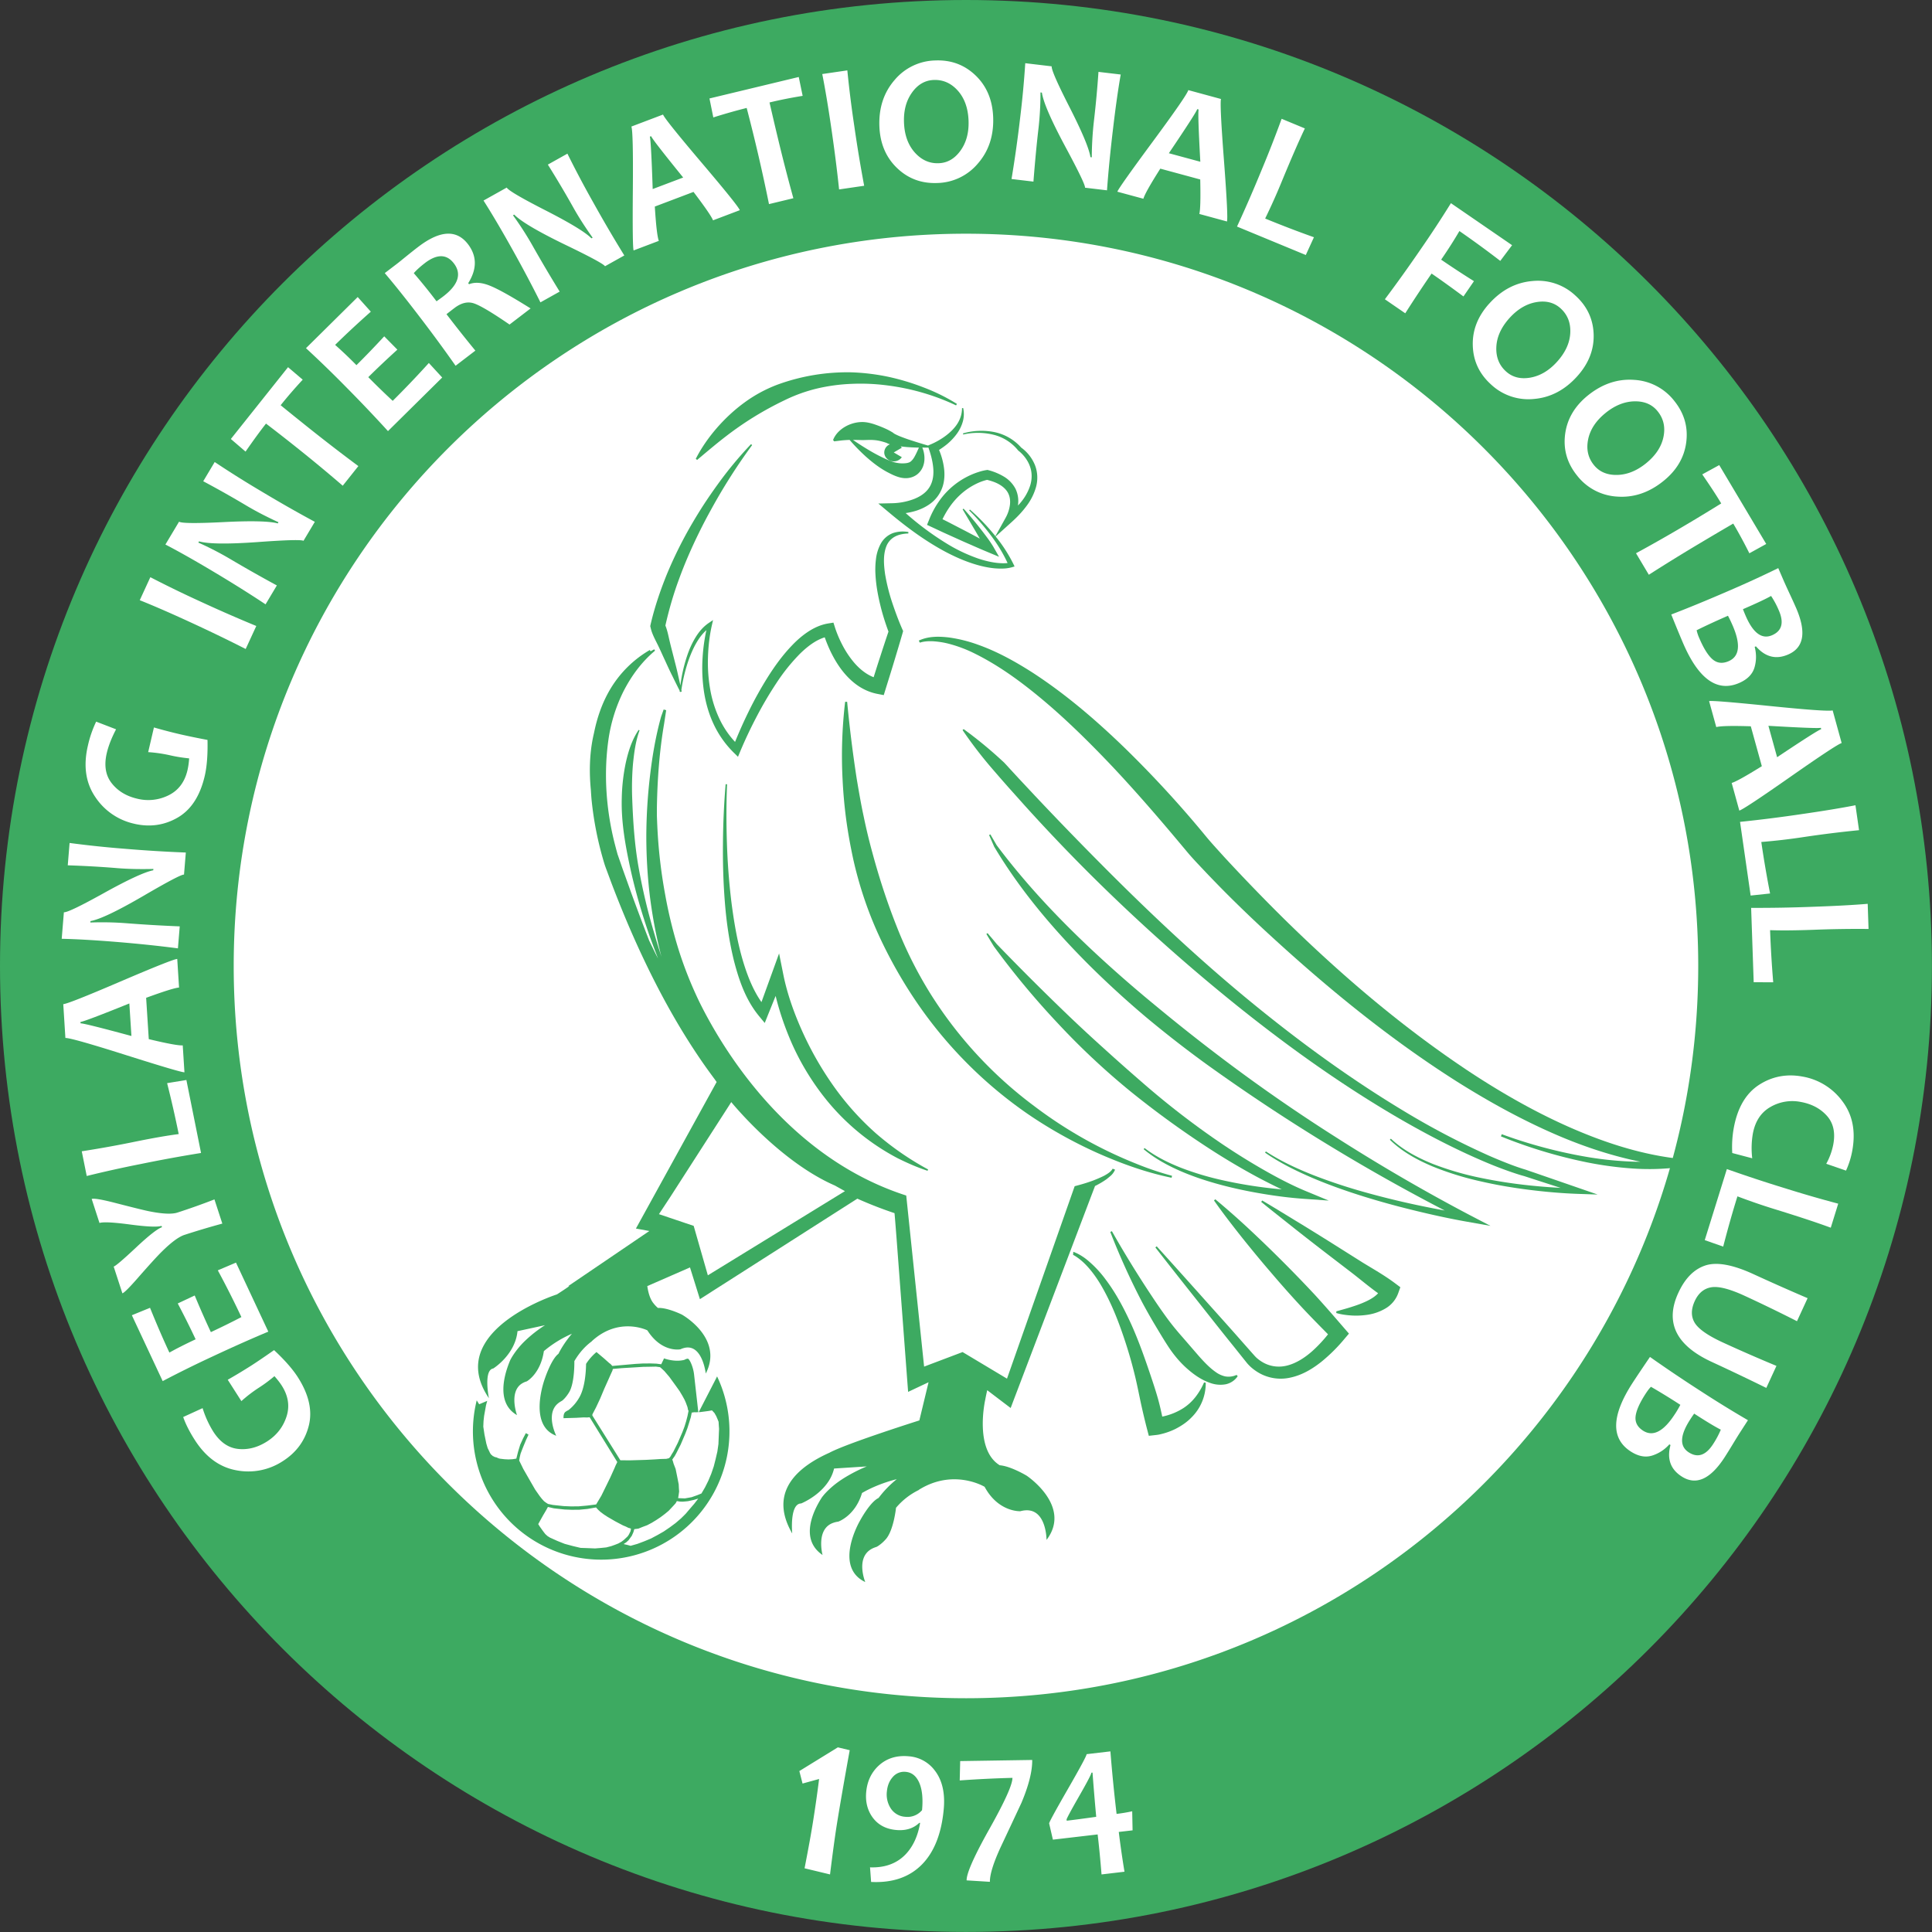 <svg xmlns="http://www.w3.org/2000/svg" xml:space="preserve" viewBox="0 0 90.67 90.67">
  <rect x="0" y="0" width="90.67" height="90.67" fill="#333333" stroke="none"/>
  <path fill="#3daa61" d="M45.333 0C20.296 0 0 20.296 0 45.333s20.296 45.334 45.333 45.334S90.667 70.37 90.667 45.333C90.667 20.296 70.37 0 45.333 0"/>
    <path fill="#fff" d="M79.699 45.333c0 18.98-15.386 34.366-34.366 34.366S10.968 64.313 10.968 45.333s15.386-34.365 34.365-34.365c18.98 0 34.366 15.386 34.366 34.365M37.514 83.117l.15.586.777-.214a60.991 60.991 0 0 1-.27 1.905c-.09.583-.229 1.343-.412 2.286l1.195.288c.121-.976.226-1.747.314-2.31.134-.838.336-2.012.61-3.52l-.557-.134-1.807 1.113m5.758 1.836a.897.897 0 0 1-.792.31.871.871 0 0 1-.69-.416 1.205 1.205 0 0 1-.168-.775c.026-.27.115-.492.269-.667a.697.697 0 0 1 .622-.25c.258.024.456.17.594.438.164.32.22.774.165 1.36m-.62-2.529c-.577-.054-1.051.097-1.43.452-.334.317-.524.725-.57 1.217-.043.45.051.84.28 1.172.255.365.628.571 1.12.617.451.042.815-.07 1.09-.335l.04.003c-.107.623-.336 1.116-.686 1.48-.414.428-.97.63-1.665.606l.051.685c.999.05 1.793-.222 2.382-.816.577-.586.919-1.448 1.025-2.586.072-.764-.068-1.374-.419-1.828a1.674 1.674 0 0 0-1.219-.667m2.389 1.133a54.91 54.91 0 0 1 2.474-.121c.005.307-.354 1.104-1.076 2.389-.722 1.285-1.08 2.093-1.074 2.422l1.092.068c-.004-.345.166-.893.513-1.643.323-.686.645-1.373.966-2.06.346-.82.514-1.493.507-2.016l-3.38.053-.022.908m5.022 1.89-.007-.054c-.003-.038.19-.4.582-1.085.393-.685.586-1.056.58-1.113l.056-.007c.046.62.102 1.313.173 2.076-.577.082-1.04.142-1.384.183m3.073-.442a7.933 7.933 0 0 1-.733.123 76.572 76.572 0 0 1-.29-2.935l-1.117.131c.002.069-.291.615-.881 1.64-.59 1.026-.882 1.563-.877 1.611l.176.761 2.1-.245c.067.56.127 1.186.183 1.877l1.077-.127a43.046 43.046 0 0 1-.268-1.867l.648-.075-.018-.894M12.862 63.362c-.44.308-.792.547-1.058.718-.37.235-.741.46-1.116.673l.64 1.002a6.6 6.6 0 0 1 .813-.624c.253-.162.5-.344.738-.547.142.159.256.306.342.44.31.484.384.971.224 1.46-.16.49-.465.88-.916 1.167-.441.281-.894.398-1.356.348-.463-.05-.854-.324-1.171-.824a4.694 4.694 0 0 1-.494-1.09l-.911.417c.117.334.298.691.54 1.07.518.811 1.17 1.287 1.955 1.43a2.95 2.95 0 0 0 2.18-.43c.636-.405 1.042-.96 1.22-1.664.177-.704.006-1.46-.513-2.273-.242-.378-.613-.803-1.117-1.273m-.27-.867-1.517-3.24-.853.363a44.01 44.01 0 0 1 1.107 2.193c-.44.23-.918.466-1.433.707a43.292 43.292 0 0 1-.758-1.72l-.796.374c.311.591.59 1.15.839 1.682-.48.225-.89.432-1.231.623-.29-.62-.593-1.32-.909-2.101l-.853.349 1.447 3.091a53.27 53.27 0 0 1 2.341-1.156c.962-.45 1.834-.838 2.616-1.165m-5.034-3.719c.46-.46.827-.733 1.099-.822a37.96 37.96 0 0 1 1.777-.53l-.37-1.135c-.57.221-1.149.428-1.735.617-.261.086-.711.065-1.35-.064-.213-.043-.76-.178-1.646-.407-.578-.146-.922-.203-1.03-.167l.366 1.127c.173-.056.654-.032 1.442.073.788.104 1.28.125 1.47.063l.022.063c-.208.068-.614.385-1.218.952-.604.566-.954.865-1.05.896l.409 1.255c.085-.028.317-.258.698-.692.53-.606.902-1.015 1.116-1.229m1.877-4.666-.688-3.425-.904.148a51.5 51.5 0 0 1 .544 2.39c-.494.063-1.154.176-1.98.343a51.941 51.941 0 0 1-2.57.465l.233 1.159a55.335 55.335 0 0 1 2.55-.565 66.62 66.62 0 0 1 2.815-.515m-5.659-6.15c.117-.008.881-.296 2.294-.867l.098 1.527c-1.484-.402-2.28-.6-2.388-.593zm4.88 2.363-.08-1.262c-.199.012-.73-.086-1.594-.294l-.124-1.939c.845-.309 1.36-.47 1.545-.482l-.085-1.342c-.152.01-1.041.364-2.669 1.061-1.628.698-2.521 1.052-2.68 1.061l.1 1.587c.17-.01 1.117.256 2.84.802 1.722.545 2.638.816 2.747.808m-.306-5.817.085-1.031a66.145 66.145 0 0 1-2.526-.149 14.894 14.894 0 0 0-1.668-.032l.005-.067c.434-.076 1.26-.47 2.48-1.18 1.159-.677 1.795-1.011 1.91-1.002l.085-1.035a63.238 63.238 0 0 1-2.858-.176 47.86 47.86 0 0 1-2.597-.273L3.18 40.61c.8.026 1.577.07 2.334.133.494.04 1.056.053 1.684.037l-.005.063c-.4.077-1.18.437-2.338 1.081-1.09.605-1.709.902-1.857.89l-.102 1.244c.719.016 1.587.067 2.607.15 1.036.086 1.985.186 2.848.299m-2.053-5.848c.734.17 1.416.073 2.043-.291.627-.365 1.05-1.017 1.268-1.956.101-.437.145-.999.129-1.687a34.62 34.62 0 0 1-1.252-.257 24.772 24.772 0 0 1-1.262-.328l-.27 1.158a6.71 6.71 0 0 1 1.015.146c.293.068.595.116.908.147a3.569 3.569 0 0 1-.077.55c-.13.56-.427.955-.888 1.182a2.136 2.136 0 0 1-1.474.16c-.51-.119-.91-.361-1.197-.728-.287-.365-.364-.836-.23-1.413.08-.34.225-.712.436-1.115l-.934-.36a5.242 5.242 0 0 0-.39 1.135c-.217.937-.102 1.735.345 2.396a2.948 2.948 0 0 0 1.83 1.26m5.232-8.2.498-1.08a68.226 68.226 0 0 1-2.624-1.148 52.726 52.726 0 0 1-2.348-1.142l-.497 1.08c.667.267 1.464.614 2.394 1.043.943.435 1.803.851 2.577 1.247m.933-2.096.53-.887a66.882 66.882 0 0 1-2.203-1.248 14.81 14.81 0 0 0-1.483-.763l.035-.058c.422.123 1.338.134 2.746.034 1.337-.098 2.057-.118 2.155-.059l.532-.891a62.716 62.716 0 0 1-2.488-1.418 48.278 48.278 0 0 1-2.211-1.389l-.538.902c.706.376 1.384.76 2.036 1.149.426.253.924.513 1.495.775l-.032.055c-.393-.108-1.251-.128-2.574-.06-1.245.062-1.932.056-2.06-.02l-.64 1.071c.638.332 1.396.76 2.274 1.285.893.533 1.7 1.04 2.426 1.522m.021-8.482c.43.328.896.69 1.396 1.089a72.25 72.25 0 0 1 2.205 1.826l.733-.921a85.282 85.282 0 0 1-2.269-1.746c-.508-.405-.968-.776-1.378-1.11.309-.388.654-.787 1.036-1.2l-.689-.586-2.684 3.37.69.592c.394-.567.714-1.004.96-1.314"/>
    <path fill="#fff" d="M16.234 18.157a67.67 67.67 0 0 1 1.974 2.075l2.545-2.515-.627-.682a44.862 44.862 0 0 1-1.696 1.777 35.524 35.524 0 0 1-1.146-1.112c.424-.42.88-.85 1.365-1.291l-.617-.625c-.453.49-.887.942-1.304 1.353a19.85 19.85 0 0 0-1-.951c.487-.48 1.045-1 1.675-1.559l-.616-.687-2.427 2.4a53.486 53.486 0 0 1 1.874 1.817m3.703-5.809c.57-.435 1.024-.431 1.363.012.377.492.21 1.009-.498 1.55-.084.064-.19.142-.316.23a25.64 25.64 0 0 0-1.067-1.321c.136-.154.31-.31.518-.47m1.444 4.816.928-.71a63.895 63.895 0 0 1-1.355-1.71c.117-.092.24-.188.369-.286.307-.235.6-.313.88-.233.279.079.85.414 1.71 1.005l.988-.756c-.874-.548-1.506-.903-1.896-1.061-.39-.16-.72-.184-.993-.075l-.038-.05c.417-.664.412-1.273-.01-1.828-.535-.698-1.313-.658-2.336.124-.18.137-.373.292-.582.46-.207.169-.344.28-.41.33l-.579.442c.467.55 1.01 1.23 1.629 2.041a68.15 68.15 0 0 1 1.695 2.307m3.982-2.975.903-.505a66.14 66.14 0 0 1-1.287-2.18 15.05 15.05 0 0 0-.904-1.401l.058-.033c.307.317 1.094.783 2.363 1.4 1.21.582 1.84.924 1.898 1.024l.905-.506a63.6 63.6 0 0 1-1.447-2.47 47.69 47.69 0 0 1-1.223-2.308l-.918.514c.424.677.822 1.348 1.193 2.01.241.433.544.906.909 1.42l-.056.03c-.287-.29-1.02-.734-2.202-1.336-1.11-.568-1.7-.916-1.774-1.046l-1.089.609c.386.606.83 1.356 1.329 2.248.508.908.954 1.751 1.342 2.53m5.195-7.799c.043.111.544.757 1.504 1.94l-1.431.541c-.051-1.536-.097-2.354-.135-2.457zM29.7 8.89c-.016 1.806-.003 2.76.036 2.863l1.183-.449c-.07-.185-.133-.722-.188-1.61l1.816-.688c.544.717.85 1.162.916 1.334l1.256-.476c-.052-.142-.653-.888-1.799-2.238-1.145-1.35-1.746-2.1-1.803-2.25l-1.486.563c.061.16.084 1.143.069 2.95m5.342-3.823a82.434 82.434 0 0 1 1.047 4.513l1.144-.276a84.614 84.614 0 0 1-.715-2.772c-.152-.632-.286-1.207-.404-1.722.481-.117 1-.22 1.555-.31l-.183-.886-4.19 1.008.18.89a27.05 27.05 0 0 1 1.566-.445M39.38 8.89l1.176-.172a65.468 65.468 0 0 1-.467-2.825 51.59 51.59 0 0 1-.323-2.59l-1.177.172c.14.704.283 1.562.43 2.574.15 1.03.27 1.976.36 2.841m3.424-4.55c.272-.377.613-.573 1.022-.587.44-.016.816.153 1.13.506.312.353.479.822.5 1.408.02.557-.106 1.025-.379 1.403-.273.379-.613.576-1.022.59-.437.017-.812-.154-1.127-.508-.313-.355-.481-.823-.502-1.406-.02-.56.106-1.028.378-1.405m1.171 4.248a2.564 2.564 0 0 0 1.923-.92c.507-.583.744-1.306.713-2.166-.03-.803-.302-1.456-.819-1.956-.518-.5-1.146-.737-1.885-.71a2.564 2.564 0 0 0-1.923.919c-.506.585-.743 1.307-.713 2.166.03.801.302 1.453.82 1.955.516.5 1.144.738 1.884.712m4.766-2.586a14.84 14.84 0 0 0 .09-1.665l.067.008c.061.435.424 1.276 1.09 2.52.636 1.181.948 1.83.934 1.943l1.031.123c.062-.854.154-1.804.279-2.85.122-1.038.244-1.9.365-2.585l-1.044-.124a47.874 47.874 0 0 1-.216 2.328 15.716 15.716 0 0 0-.098 1.682l-.063-.008c-.061-.403-.394-1.194-.996-2.374-.566-1.11-.84-1.74-.823-1.888l-1.24-.147a45.236 45.236 0 0 1-.244 2.6 59.079 59.079 0 0 1-.4 2.835l1.028.122c.078-.992.158-1.833.24-2.52m7.447-.881.066.017c-.032.114-.005.931.079 2.452l-1.477-.4c.86-1.274 1.304-1.964 1.332-2.07M53.66 9.328c.053-.192.317-.663.794-1.413l1.874.508c.02.9.005 1.44-.043 1.618l1.298.353c.04-.147-.008-1.103-.142-2.868-.135-1.766-.181-2.726-.139-2.88l-1.534-.417c-.044.165-.603.975-1.676 2.428-1.073 1.454-1.624 2.234-1.653 2.34l1.22.33m8.005 1.807a50.08 50.08 0 0 1-2.289-.878 29.62 29.62 0 0 0 .819-1.836c.422-1.02.77-1.818 1.044-2.393l-1.09-.452a55.664 55.664 0 0 1-.952 2.432 67.392 67.392 0 0 1-1.142 2.626l3.228 1.335.382-.834m5.521 1.704c.44.301.937.66 1.496 1.074l.493-.717a44.417 44.417 0 0 1-1.54-1.009c.33-.48.615-.928.857-1.343a46.3 46.3 0 0 1 1.918 1.401l.554-.737-2.87-1.972a51.99 51.99 0 0 1-1.433 2.182 67.483 67.483 0 0 1-1.667 2.328l.957.658a61.91 61.91 0 0 1 1.235-1.865m3.659 2.085c.377-.415.794-.663 1.252-.743.459-.08.84.017 1.143.291.326.296.478.68.455 1.15-.022.471-.23.925-.623 1.359-.374.413-.79.66-1.25.742-.46.08-.841-.016-1.144-.291-.324-.293-.475-.676-.453-1.15.023-.473.23-.926.62-1.358m-.95-.679c-.538.595-.797 1.251-.775 1.972.02.72.305 1.328.853 1.825a2.562 2.562 0 0 0 2.02.682c.769-.065 1.443-.417 2.02-1.055.54-.596.8-1.253.779-1.973-.022-.718-.307-1.326-.856-1.823a2.566 2.566 0 0 0-2.018-.683c-.771.066-1.445.417-2.022 1.055m5.467 5.126c.437-.35.89-.528 1.354-.535.466-.007.826.15 1.081.47.276.343.366.745.269 1.208-.097.461-.374.875-.831 1.242-.436.348-.886.526-1.353.534-.466.007-.827-.149-1.083-.469-.273-.34-.362-.743-.265-1.206.097-.465.374-.88.828-1.243m-1.909 1.001c-.093.715.09 1.36.554 1.938a2.562 2.562 0 0 0 1.884.995c.772.057 1.494-.184 2.164-.722.628-.502.988-1.111 1.081-1.825.093-.712-.092-1.357-.555-1.936a2.563 2.563 0 0 0-1.885-.994c-.771-.057-1.492.184-2.164.721-.625.502-.985 1.11-1.079 1.823m3.326 5.592.602 1.01a83.83 83.83 0 0 1 2.436-1.503 145.6 145.6 0 0 1 1.525-.899c.254.426.505.892.757 1.394l.791-.437-2.205-3.702-.797.436c.392.569.688 1.023.89 1.363-.459.286-.963.593-1.512.92-.873.52-1.703.993-2.487 1.418m4.533 3.386c.389.897.328 1.457-.184 1.679-.283.123-.53.098-.74-.073-.21-.172-.418-.496-.624-.972a1.975 1.975 0 0 1-.14-.406c.442-.22.933-.445 1.47-.68.068.124.14.274.218.453m1.806-1.383a4.1 4.1 0 0 1 .364.68c.25.576.144.964-.316 1.163-.475.206-.89-.097-1.241-.91a6.428 6.428 0 0 1-.127-.312c.633-.273 1.072-.48 1.32-.621m-4.685.87c.25.621.44 1.077.565 1.368.726 1.674 1.6 2.29 2.624 1.846.383-.166.621-.407.716-.723.093-.315.097-.639.01-.972l.059-.024c.438.503.942.631 1.513.383.74-.32.864-1.05.37-2.19a28.71 28.71 0 0 0-.295-.648 34.415 34.415 0 0 1-.27-.591l-.27-.625a51.88 51.88 0 0 1-2.374 1.088c-.974.422-1.856.785-2.648 1.089m7.02 5.317.018.065c-.114.031-.804.47-2.07 1.316l-.408-1.474c1.534.09 2.354.122 2.46.093m-5.244-1.253.337 1.22c.192-.053.733-.066 1.62-.038l.518 1.873c-.765.475-1.236.737-1.415.786l.358 1.297c.146-.04.945-.568 2.395-1.583 1.452-1.015 2.254-1.544 2.408-1.586l-.422-1.532c-.165.045-1.146-.024-2.943-.206-1.798-.183-2.75-.26-2.856-.23m1.452 5.667.498 3.458.912-.097a49.134 49.134 0 0 1-.412-2.417 28.464 28.464 0 0 0 1.997-.233 52.67 52.67 0 0 1 2.59-.321l-.168-1.17c-.674.132-1.534.273-2.576.423a66.409 66.409 0 0 1-2.84.357m5.989 3.846c-.684.058-1.554.104-2.607.14a67.21 67.21 0 0 1-2.862.05l.12 3.49.916.002a52.97 52.97 0 0 1-.147-2.446c.498.019 1.167.014 2.01-.016a52.286 52.286 0 0 1 2.611-.04l-.04-1.18m-3.061 8.107c-.746-.138-1.426-.007-2.04.39-.614.399-1.008 1.07-1.183 2.015-.07.38-.095.775-.073 1.183l.938.247a4.036 4.036 0 0 1 .028-1.149c.108-.585.382-1.003.822-1.256a2.04 2.04 0 0 1 1.438-.237c.506.093.912.309 1.216.648.304.338.404.787.3 1.346a3.1 3.1 0 0 1-.33.906l.928.32a3.88 3.88 0 0 0 .293-.933c.168-.915.015-1.688-.461-2.319a2.94 2.94 0 0 0-1.876-1.161m-3.548 4.342L80.005 58.2l.866.304c.215-.834.437-1.62.668-2.359a29.25 29.25 0 0 0 1.902.649c1.054.327 1.88.602 2.478.823l.35-1.128a56.179 56.179 0 0 1-2.508-.727 66.952 66.952 0 0 1-2.718-.897m-1.006 4.523c-.534.175-.959.604-1.273 1.289-.638 1.384-.11 2.466 1.58 3.243.854.394 1.704.8 2.55 1.216l.476-1.034a73.794 73.794 0 0 1-2.505-1.094c-.708-.325-1.151-.634-1.33-.926-.178-.292-.178-.633.001-1.023.171-.371.428-.586.769-.645.341-.06.863.073 1.563.395.8.369 1.621.766 2.466 1.196l.498-1.081c-.838-.358-1.684-.734-2.54-1.127-.97-.446-1.721-.583-2.255-.409m.359 8.387c-.341.528-.722.656-1.143.384-.437-.282-.414-.794.067-1.538.063-.1.127-.192.189-.279.58.376.996.626 1.25.753a4.226 4.226 0 0 1-.363.68m-1.79-1.414c-.53.822-1.03 1.081-1.498.78-.26-.168-.375-.386-.35-.657.027-.27.18-.623.461-1.059.104-.16.19-.273.262-.342.427.247.888.528 1.379.847a5.104 5.104 0 0 1-.253.431m-1.173-2.679c-.377.554-.652.964-.824 1.23-.99 1.533-1.015 2.602-.078 3.207.35.226.684.29.998.194a1.78 1.78 0 0 0 .814-.53l.054.034c-.175.643-.003 1.134.52 1.472.678.438 1.354.136 2.027-.908.092-.144.219-.346.376-.606.158-.26.272-.444.342-.552l.369-.572a53.248 53.248 0 0 1-2.223-1.37 67.612 67.612 0 0 1-2.375-1.599"/>
    <path fill="#3daa61" d="M34.03 20.507a15.276 15.276 0 0 1 2.783-1.72 7.373 7.373 0 0 1 1.534-.554 8.537 8.537 0 0 1 1.633-.219 9.563 9.563 0 0 1 1.662.074c1.106.139 2.205.453 3.227.937l.04-.07a8.937 8.937 0 0 0-1.541-.764 11.06 11.06 0 0 0-1.658-.503 10.044 10.044 0 0 0-1.733-.214 9.552 9.552 0 0 0-3.478.573 6.511 6.511 0 0 0-1.566.847c-.48.35-.912.757-1.297 1.198-.383.444-.72.924-.983 1.442l.063.05c.443-.37.873-.737 1.313-1.077"/>
    <path fill="#3daa61" d="M42.922 21.43c-.083.15-.182.247-.257.272a.63.63 0 0 1-.128.033 1.436 1.436 0 0 1-.682-.078 4.338 4.338 0 0 1-.509-.222 7.363 7.363 0 0 1-.503-.272c-.276-.16-.546-.335-.814-.518.129 0 .255.004.38.007.19.007.389-.017.596 0 .103.006.206.023.308.047.098.023.208.056.288.085l-.03-.018a.919.919 0 0 0 .195.086.417.417 0 0 0-.267.38c0 .232.2.42.446.42.16 0 .298-.08.378-.196l-.378-.223.378-.222c-.016-.023-.036-.042-.054-.062.114.015.228.027.341.035.173.012.345.02.516.022-.07.154-.134.301-.204.423m1.301-.866a3.45 3.45 0 0 1-.507.276l-.165.07a26.429 26.429 0 0 1-.872-.27 8.503 8.503 0 0 1-.44-.16 2.69 2.69 0 0 1-.2-.09.616.616 0 0 1-.141-.09v-.001l-.03-.017a2.926 2.926 0 0 0-.348-.18 5.164 5.164 0 0 0-.355-.143c-.241-.088-.502-.166-.774-.15-.269.014-.54.1-.771.243-.23.144-.425.345-.523.598l.05.064.361-.044c.112-.01.218-.018.319-.022h.047c.238.278.496.54.77.789.3.265.616.514.988.715.187.098.381.2.62.26.118.026.25.042.393.02.14-.02.291-.08.412-.178a.873.873 0 0 0 .256-.35c.049-.124.07-.246.072-.361a1.314 1.314 0 0 0-.1-.537c.096 0 .192.002.286 0l.036.104c.11.324.186.657.198.974.01.32-.06.617-.227.844-.164.23-.427.398-.724.507a3.057 3.057 0 0 1-.954.182l-.679.015.505.423c.818.685 1.683 1.327 2.631 1.835.475.252.971.47 1.492.62.261.075.528.132.802.16.136.013.273.018.412.014a1.78 1.78 0 0 0 .426-.061l.126-.037-.057-.119a6.935 6.935 0 0 0-.832-1.288l.74-.667c.25-.225.487-.468.692-.742a2.67 2.67 0 0 0 .466-.923c.092-.34.073-.719-.064-1.045a1.889 1.889 0 0 0-.635-.796 2.306 2.306 0 0 0-1.274-.73 3.117 3.117 0 0 0-1.459.065l.014.052a3.077 3.077 0 0 1 1.416.01 2.134 2.134 0 0 1 1.16.737l.005.005.015.012c.234.185.434.448.534.731.104.285.102.595.016.884a2.37 2.37 0 0 1-.445.804c-.041.053-.09.1-.135.15a1.332 1.332 0 0 0-.114-.786 1.455 1.455 0 0 0-.564-.583 2.763 2.763 0 0 0-.707-.291l-.041-.012-.046.007c-.177.027-.315.07-.464.12a3.607 3.607 0 0 0-1.802 1.396 4.14 4.14 0 0 0-.428.81l-.1.247.237.11c.216.1.432.204.65.302l.656.296c.217.1.438.192.658.29.218.096.439.191.66.283l.52.217-.268-.469a5.915 5.915 0 0 0-.328-.482 18.458 18.458 0 0 0-1.07-1.308l-.044.032.57.966c.079.135.159.271.236.408l-.084-.046c-.212-.112-.422-.227-.635-.336l-.637-.33c-.132-.069-.263-.134-.395-.2.198-.408.452-.782.774-1.092a3.141 3.141 0 0 1 .994-.651c.107-.043.226-.08.326-.103.196.05.387.111.553.205.18.1.331.233.423.399.09.165.12.363.095.568a1.694 1.694 0 0 1-.194.593l-.488.88-.06-.076a9.777 9.777 0 0 0-1.136-1.175l-.035.04c.385.379.736.792 1.057 1.224.289.392.545.808.745 1.246a2.05 2.05 0 0 1-.226.01 3.017 3.017 0 0 1-.378-.031c-.251-.037-.5-.1-.744-.18a7.52 7.52 0 0 1-1.404-.65 13.574 13.574 0 0 1-2.03-1.493c.179-.027.356-.066.532-.124.187-.063.373-.149.546-.264a1.616 1.616 0 0 0 .702-1.03c.042-.207.047-.414.029-.61a3.25 3.25 0 0 0-.243-.936c.129-.082.25-.169.37-.265a2.75 2.75 0 0 0 .45-.473 1.82 1.82 0 0 0 .294-.587 1.3 1.3 0 0 0 .018-.642l-.054.006c0 .204-.047.4-.132.574-.082.176-.203.33-.339.468a2.845 2.845 0 0 1-.454.366M31.139 33.948l.005.015-.008-.002c0-.005.002-.008.003-.013m37.637 16.225c-3.043-2.038-5.846-4.43-8.463-6.998a88.734 88.734 0 0 1-2.865-2.962c-.302-.335-.626-.683-.893-1.012a51.406 51.406 0 0 0-3.78-4.108c-1.34-1.297-2.765-2.522-4.344-3.545-.792-.504-1.622-.966-2.515-1.285a6.651 6.651 0 0 0-1.38-.346c-.47-.055-.964-.066-1.417.147l.051.097c.2-.069.434-.076.653-.064.222.017.444.05.661.104a6.23 6.23 0 0 1 1.26.47c.808.4 1.566.899 2.288 1.448 1.445 1.1 2.757 2.373 4.018 3.692 1.258 1.324 2.45 2.714 3.623 4.121.319.385.635.703.956 1.047.322.337.646.67.975 1a64.584 64.584 0 0 0 2.015 1.926c2.735 2.512 5.625 4.87 8.77 6.863 1.575.99 3.214 1.89 4.937 2.61 1.18.49 2.406.888 3.663 1.143-.114 0-.227 0-.34-.004a16.527 16.527 0 0 1-2.092-.208 22.728 22.728 0 0 1-4.078-1.08l-.04.102a22.93 22.93 0 0 0 4.074 1.226 16.73 16.73 0 0 0 2.12.282 11.12 11.12 0 0 0 1.74-.016c.14-.015.282-.029.425-.052l1.397-.225-1.42-.162c-.091-.011-.181-.026-.272-.038-1.713-.23-3.37-.788-4.95-1.492-1.668-.745-3.255-1.667-4.777-2.68M57.503 64.596a1.216 1.216 0 0 1-.453-.208c-.284-.198-.542-.471-.792-.753l-.756-.874c-.26-.293-.512-.598-.746-.92-.234-.32-.46-.649-.68-.982a50.043 50.043 0 0 1-1.894-3.078l-.075.034a32.625 32.625 0 0 0 1.505 3.32c.193.358.392.713.603 1.064.21.35.42.705.65 1.052.232.344.5.668.819.955.319.284.679.55 1.122.7a1.4 1.4 0 0 0 .714.06.898.898 0 0 0 .566-.38l-.053-.061a.878.878 0 0 1-.53.07m4.172-3.863a63.92 63.92 0 0 0-3.028-3.027 37.205 37.205 0 0 0-1.613-1.422l-.06.055c.412.59.851 1.155 1.295 1.717.447.558.9 1.11 1.366 1.65a49.06 49.06 0 0 0 1.42 1.602c.414.446.842.879 1.27 1.313a6.441 6.441 0 0 1-.739.789c-.346.305-.734.557-1.149.669-.411.114-.846.06-1.212-.167a1.784 1.784 0 0 1-.258-.192 1.577 1.577 0 0 1-.11-.115l-.123-.138-.492-.557c-.652-.742-1.317-1.475-1.974-2.213-.66-.737-1.32-1.473-1.984-2.206l-.062.053c.608.78 1.22 1.555 1.835 2.33.615.775 1.224 1.554 1.846 2.322l.463.58.116.144c.037.05.091.11.139.159.099.1.207.188.323.266a2.054 2.054 0 0 0 1.63.304c.551-.12 1.023-.41 1.434-.734a7.888 7.888 0 0 0 1.1-1.093l.199-.234-.217-.25c-.466-.54-.932-1.08-1.415-1.605m2.241-1.502-1.55-.977c-.519-.323-1.037-.647-1.56-.963-.523-.319-1.043-.639-1.57-.95l-.047.066c.475.388.956.764 1.435 1.146.478.38.961.755 1.444 1.129l1.454 1.115c.383.301.757.613 1.153.897a.966.966 0 0 1-.106.103c-.14.119-.324.223-.524.31-.2.092-.417.165-.64.236-.223.072-.454.133-.69.199l-.002.08c.243.072.49.102.74.117.25.014.505 0 .765-.041a2.3 2.3 0 0 0 .777-.275 1.363 1.363 0 0 0 .624-.732l.1-.28-.259-.194c-.488-.365-1.023-.666-1.544-.985"/>
    <path fill="#3daa61" d="m72.018 55.037-.27-.092-.144-.05-.131-.04a10.968 10.968 0 0 1-.533-.185 22.841 22.841 0 0 1-1.051-.429 36.195 36.195 0 0 1-4.03-2.114c-2.604-1.569-5.06-3.375-7.403-5.312-2.344-1.94-4.56-4.029-6.704-6.185a167.048 167.048 0 0 1-3.175-3.278l-.78-.834-.387-.42-.192-.21-.05-.053-.023-.026-.015-.015-.006-.007-.014-.012a19.947 19.947 0 0 0-1.886-1.558l-.05.047a19.95 19.95 0 0 0 1.404 1.828l.367.424.378.43.766.856a84.3 84.3 0 0 0 3.168 3.323 88.072 88.072 0 0 0 6.852 6.115c2.39 1.914 4.89 3.698 7.54 5.241 1.327.768 2.689 1.478 4.105 2.075.354.15.712.288 1.076.416.183.064.365.125.551.181l.143.04.128.041.272.089 1.315.424a27.256 27.256 0 0 1-1.426-.111 23.048 23.048 0 0 1-2.31-.355 13.974 13.974 0 0 1-2.24-.65c-.72-.29-1.422-.656-1.988-1.192l-.048.049c.565.556 1.27.942 1.992 1.248a14.03 14.03 0 0 0 2.25.701c.765.178 1.541.308 2.32.405.781.097 1.562.165 2.352.19l.837.028-.795-.275-2.165-.748M62.82 53.45a79.01 79.01 0 0 1-5.822-4.053 87.6 87.6 0 0 1-2.77-2.204 61.824 61.824 0 0 1-2.669-2.32c-1.73-1.598-3.365-3.308-4.784-5.206l.004.007-.3-.515-.06.03.239.547.004.007c1.222 2.05 2.785 3.887 4.474 5.572a44.75 44.75 0 0 0 2.643 2.417 53.336 53.336 0 0 0 2.822 2.198 89.998 89.998 0 0 0 5.959 3.937 89.744 89.744 0 0 0 5.243 2.943 44.605 44.605 0 0 1-1.355-.268 40.053 40.053 0 0 1-2.43-.6 25.622 25.622 0 0 1-2.375-.789c-.775-.307-1.537-.658-2.235-1.116l-.038.057c.69.48 1.45.855 2.22 1.185.774.33 1.567.609 2.368.861.802.25 1.612.472 2.428.67.817.2 1.635.38 2.468.527l1.095.194-.993-.517a85.944 85.944 0 0 1-6.137-3.564"/>
    <path fill="#3daa61" d="M46.292 43.832c.115.193.23.386.348.577v.002-.002l.005.008a38.041 38.041 0 0 0 3.022 3.632 34.056 34.056 0 0 0 3.46 3.23 43.935 43.935 0 0 0 3.845 2.766c.666.424 1.347.826 2.043 1.2.376.2.752.391 1.137.572a21.133 21.133 0 0 1-2.816-.437 13.577 13.577 0 0 1-1.89-.567c-.611-.24-1.208-.533-1.732-.935l-.042.054c.513.428 1.105.755 1.716 1.022.613.266 1.25.475 1.893.648.644.173 1.299.31 1.956.42.66.111 1.318.196 1.992.242l1.13.08-1.058-.438c-.704-.291-1.4-.661-2.072-1.047a31.572 31.572 0 0 1-1.977-1.24 38.81 38.81 0 0 1-3.692-2.86 98.322 98.322 0 0 1-1.747-1.549 73.7 73.7 0 0 1-1.714-1.59 123.786 123.786 0 0 1-3.322-3.315l.005.005c-.142-.174-.29-.345-.435-.517l-.055.039"/>
    <path fill="#3daa61" d="M40.958 40.078a26.752 26.752 0 0 1-.422-1.748c-.128-.587-.228-1.18-.329-1.775a62.243 62.243 0 0 1-.45-3.618l-.094-.001a21.51 21.51 0 0 0-.118 3.688 22.4 22.4 0 0 0 .169 1.847c.083.614.195 1.226.325 1.833.27 1.213.663 2.403 1.18 3.538a21.65 21.65 0 0 0 1.836 3.246 20.185 20.185 0 0 0 5.226 5.224c1.021.693 2.1 1.294 3.22 1.797 1.121.498 2.281.916 3.483 1.164l.02-.092a14.32 14.32 0 0 1-1.722-.584 20.468 20.468 0 0 1-4.725-2.672 19.47 19.47 0 0 1-4.869-5.254 19.17 19.17 0 0 1-1.607-3.196c-.44-1.11-.81-2.243-1.123-3.397"/>
    <path fill="#3daa61" d="M30.865 30.253c.12.247.23.497.346.744.114.25.227.498.351.743.111.227.222.453.337.677 0 .015-.003.029-.004.044l.028.003.007.013.028-.01h.005v-.001l.03-.012-.016-.076c.038-.259.089-.516.152-.77.072-.283.157-.562.264-.832.107-.27.232-.532.39-.77.105-.16.229-.308.368-.433a8.51 8.51 0 0 0-.178 1.29 7.583 7.583 0 0 0 .064 1.588c.08.528.226 1.05.457 1.539.23.49.546.94.934 1.324l.206.203.114-.274a21.09 21.09 0 0 1 .775-1.636 17.48 17.48 0 0 1 .918-1.555 8.837 8.837 0 0 1 1.113-1.382c.208-.202.43-.388.665-.534.157-.097.322-.175.487-.226.077.222.164.432.264.645.14.293.305.578.503.847.2.267.435.518.718.726.282.207.617.364.974.434l.31.06.093-.3c.133-.43.269-.859.398-1.29.13-.43.26-.862.385-1.295l.034-.12-.046-.104c-.178-.405-.336-.84-.479-1.268a8.927 8.927 0 0 1-.324-1.312c-.061-.438-.093-.894.057-1.284a.875.875 0 0 1 .393-.458c.184-.103.413-.147.642-.154l.004-.068a1.442 1.442 0 0 0-.724.049 1.088 1.088 0 0 0-.577.504 1.997 1.997 0 0 0-.222.722 3.903 3.903 0 0 0-.022.734c.027.485.113.957.226 1.42.102.423.231.83.384 1.243-.133.394-.263.788-.39 1.184-.106.318-.206.639-.306.958-.38-.148-.72-.434-.999-.787a4.406 4.406 0 0 1-.467-.723 5.356 5.356 0 0 1-.34-.797l-.081-.256-.25.04c-.359.06-.677.213-.954.397-.277.185-.52.401-.74.632-.443.46-.81.97-1.142 1.495a17.587 17.587 0 0 0-.9 1.622 21.78 21.78 0 0 0-.631 1.412 4.222 4.222 0 0 1-.684-.983 5.389 5.389 0 0 1-.474-1.434 7.283 7.283 0 0 1-.114-1.526c.014-.511.07-1.03.182-1.526l.057-.25-.207.141c-.26.177-.46.419-.616.675-.158.257-.28.532-.377.813a7.165 7.165 0 0 0-.333 1.438l-.116-.515c-.058-.27-.129-.533-.196-.798-.067-.266-.138-.53-.2-.796-.055-.236-.1-.476-.192-.7.165-.733.374-1.46.637-2.17.271-.745.59-1.476.942-2.19.176-.36.361-.713.555-1.063a27.036 27.036 0 0 1 1.936-3.044l-.05-.046a18.034 18.034 0 0 0-1.553 1.872c-.238.328-.469.664-.691 1.004-.22.342-.432.69-.634 1.044a19.561 19.561 0 0 0-1.078 2.2c-.307.76-.573 1.541-.759 2.346l-.016.073.028.117c.064.266.2.507.32.753m1.72 40.317-.203.235-.201.237-.22.218-.254.218-.27.2-.289.197-.287.164-.304.162-.304.127-.337.127-.32.091-.155-.042-.174-.04.127-.084.109-.1.074-.102.075-.103.076-.171.041-.14.193-.025.197-.08.213-.079.215-.113.216-.132.198-.132.198-.149.182-.15.127-.135.11-.118.092-.102.057-.102.14.023.122.005.14-.011.124-.013.265-.058.212-.062zm-3.562 1.865-.16.063-.177.063-.232.06-.245.025-.281.023-.315-.013-.367-.013-.365-.087-.38-.102-.344-.137-.346-.156-.118-.074-.101-.092-.084-.108-.066-.09-.116-.164-.066-.106.095-.173.133-.238.132-.223.094-.171.278.065.505.055.333.013.35-.002.387-.037.405-.071.1.11.119.109.152.112.17.111.36.209.36.19.138.057.12.06.07.018.051.02-.022.122-.076.155-.057.084-.09.084-.09.084-.11.083zm-1.223-6.005.002-.052.17-.326.194-.414.194-.463.193-.43.115-.259.078-.17v-.019l.02-.052.404-.036.667-.04.352-.022.316-.005.28-.006.191.026.068.056.136.127.233.273.315.433.166.234.13.217.098.178.064.143.079.213.028.142.018.018v.035l-.046.226-.063.243-.08.259-.098.258-.215.5-.207.411-.076.12-.057.103-.055.067-.02.017-.123.03-.263.007-.315.021-.387.02-.737.022-.454-.003zm5.81-1.744-.817 1.587.057-.002.212-.027.194-.026.159-.028.117.126.082.143.062.144.049.124.01.176.012.158-.008.175-.007.175-.015.366-.05.348-.085.366-.084.329-.118.346-.137.327-.153.308-.17.29-.196.08-.266.094-.16.029-.157.028-.158-.006-.157-.007.023-.14.024-.173-.012-.16-.008-.173-.073-.372-.072-.352-.049-.126-.047-.123-.03-.107-.032-.09.019-.016.019-.034.074-.102.076-.137.209-.412.213-.5.099-.258.081-.258.08-.26.045-.225h.034l.071-.014.088.003.115-.006-.2-1.778c-.04-.337-.197-.7-.29-.733h-.002a.313.313 0 0 0-.118.034l-.057.026-.063.013a1.32 1.32 0 0 1-.259.023c-.137 0-.361-.019-.622-.11l-.013.035-.115.24h-.017l-.21-.027-.279-.01-.35.002-.352.02-.684.06-.405.036-.033-.037-.017-.019-.033-.036-.052-.036-.27-.24-.338-.284a2.434 2.434 0 0 0-.488.554c-.006.36-.05 1.12-.32 1.58a2.026 2.026 0 0 1-.469.56l-.042.032-.048.024c-.016.007-.028.016-.04.024l-.015.009a.522.522 0 0 0-.04.028c-.07.061-.09.17-.084.293l.104-.004.49-.014.176-.01.176-.01.157.005.123-.011 1.297 2.102-.076.155-.058.137-.194.43-.21.43-.21.428-.245.41-.423.053-.405.036-.367.002-.332-.014-.505-.054-.226-.047-.086-.054-.102-.075-.1-.11-.1-.126-.215-.307-.196-.34-.36-.627-.193-.395.024-.156.041-.173.06-.157.06-.153.135-.328.116-.251-.124-.072-.13.246-.134.294-.1.328-.084.33-.177.027-.193.01-.192-.01-.21-.025-.07-.02-.084-.039-.087-.02-.069-.038-.018-.001-.033-.036-.05-.038-.05-.073-.032-.07-.08-.161-.063-.214-.087-.424-.055-.37.011-.26.027-.246.047-.26.044-.243.055-.201-.377.16a5.455 5.455 0 0 1-.115-.184 6.02 6.02 0 1 0 11.28-1.124l-.044.091m.446-27.884a35.85 35.85 0 0 0-.126 2.768c-.01.925.016 1.85.09 2.776.073.925.204 1.848.43 2.759.235.902.545 1.822 1.181 2.59l.26.314.156-.39.355-.88c.17.697.398 1.37.676 2.032.398.945.924 1.838 1.551 2.65a10.734 10.734 0 0 0 3.503 2.937c.455.225.919.431 1.4.587l.026-.062a13.621 13.621 0 0 1-2.44-1.686 12.956 12.956 0 0 1-1.958-2.172 15.397 15.397 0 0 1-1.464-2.527c-.404-.883-.746-1.826-.933-2.761l-.199-.992-.338.934-.489 1.35c-.416-.592-.688-1.31-.897-2.029-.25-.872-.399-1.777-.516-2.685a31.358 31.358 0 0 1-.208-2.747c-.03-.92-.032-1.841.007-2.76l-.067-.006M56.097 65.57a2.324 2.324 0 0 1-.552.508 2.916 2.916 0 0 1-1 .404c-.058-.276-.12-.55-.196-.822-.11-.393-.24-.782-.37-1.169-.262-.775-.535-1.548-.869-2.298-.339-.747-.72-1.48-1.219-2.142a5.1 5.1 0 0 0-.85-.907 2.526 2.526 0 0 0-.526-.337 2.79 2.79 0 0 0-.144-.06l-.011.144c.029.015.057.03.085.047.165.103.318.227.458.364.279.276.513.596.72.932.408.677.723 1.41.99 2.16.268.75.497 1.514.68 2.292.091.39.168.782.251 1.173.086.391.177.779.277 1.167l.094.358.337-.038c.104-.01.17-.026.25-.046a3.176 3.176 0 0 0 .66-.238c.275-.142.54-.315.756-.541a2.249 2.249 0 0 0 .668-1.627l-.079-.016a3.126 3.126 0 0 1-.41.693"/>
    <path fill="#3daa61" d="m33.22 59.851-.665-2.32-1.63-.55.534-.81 1.333-2.074 1.333-2.073c.065-.1.129-.201.193-.303 0 0 2.258 2.785 4.862 3.916l.474.264zm18.998-5.004c-.075.14-.238.241-.393.327-.097.05-.2.096-.303.14a8.066 8.066 0 0 1-.197.08c-.29.11-.591.198-.89.275l-3.176 9.032-2.084-1.248-1.806.683-.839-8.029c-5.629-1.808-8.672-6.982-9.71-9.091a18.406 18.406 0 0 1-.956-2.395 21.257 21.257 0 0 1-.653-2.671 23.453 23.453 0 0 1-.339-2.744c-.02-.31-.033-.62-.044-.931 0-.155-.001-.309.002-.463.025-1.286.12-2.576.337-3.844l.097-.638-.118-.033-.12.336c-.252.907-.41 1.835-.52 2.77a25.08 25.08 0 0 0-.174 2.82c0 .945.054 1.892.167 2.834.118.941.294 1.878.532 2.802l.016.056c-.117-.359-.23-.72-.334-1.084a27.477 27.477 0 0 1-.75-3.162c-.187-1.066-.255-2.144-.294-3.211-.02-.536-.008-1.07.037-1.603.054-.53.122-1.07.308-1.576l-.041-.026c-.315.465-.486 1.007-.606 1.55a8.912 8.912 0 0 0-.187 1.656c-.032 1.114.167 2.211.399 3.284.234 1.075.543 2.128.9 3.163.13.362.265.72.405 1.078l-.08-.152c-.116-.226-.224-.456-.336-.684-.287-.737-.564-1.477-.835-2.22l-.423-1.18-.205-.592-.024-.067-.002-.008-.005-.019-.01-.038-.042-.152-.078-.299c-.402-1.594-.513-3.247-.294-4.828a7.449 7.449 0 0 1 .703-2.286c.364-.714.85-1.39 1.489-1.922l-.037-.063c-.059.028-.115.06-.173.091l-.036-.06a5.195 5.195 0 0 0-1.872 1.864c-.365.62-.6 1.308-.743 2.011-.018.08-.037.16-.053.24-.165.813-.177 1.647-.098 2.46.01.163.02.324.036.486a15.675 15.675 0 0 0 .59 2.942c.032.106.074.223.112.322l.23.619c.157.412.318.822.485 1.23.333.818.689 1.627 1.07 2.425.76 1.596 1.621 3.15 2.625 4.62.213.313.437.622.664.927.028.043.062.085.09.128l-3.788 6.878.233.042.397.073-3.806 2.585h.05c-.07.054-.236.167-.58.39 0 0-.787.251-1.635.74-.667.385-1.37.914-1.761 1.585-.409.7-.474 1.55.203 2.547 0 0-.266-1.323.204-1.395 0 0 .645-.401.966-1.117.086-.19.149-.4.171-.634l.785-.17.506-.11a6.073 6.073 0 0 0-.944.74 3.877 3.877 0 0 0-.563.683 2.496 2.496 0 0 0-.12.207 4.623 4.623 0 0 0-.197.549c-.188.66-.278 1.589.51 2.04 0 0-.378-1.032.187-1.453a.88.88 0 0 1 .27-.13s.647-.352.804-1.42a5.31 5.31 0 0 1 1.316-.815c-.28.333-.485.647-.632.942-.328.237-.63 1.14-.63 1.14s-.835 2.199.527 2.705c0 0-.51-1.006.067-1.506a.923.923 0 0 1 .11-.081c.034-.02.065-.04.102-.06 0 0 .165-.125.329-.4.264-.449.242-1.456.242-1.456.245-.417.526-.714.82-.93l-.004-.003c1.275-1.174 2.606-.514 2.607-.513l.001-.002c.682 1.074 1.554.893 1.554.893 1.009-.466 1.189 1.138 1.189 1.138.857-1.665-1.12-2.766-1.12-2.766s-.679-.336-1.125-.312c-.132-.114-.202-.212-.202-.212-.109-.127-.233-.368-.297-.814l2.004-.876.253.81.212.68.384-.244.216-.14.623-.397 1.784-1.139 2.121-1.354.889-.568 1.355-.864.017-.011c.57.255 1.153.482 1.745.68.036.402.065.802.097 1.203l.284 3.774.192 2.553.005.07.06.788.714-.337.245-.115-.432 1.791s-3.37 1.065-4.21 1.511h.003c-.635.282-1.248.654-1.662 1.138-.563.662-.751 1.53-.097 2.656 0 0-.134-1.402.419-1.408 0 0 .8-.319 1.265-1.009a1.87 1.87 0 0 0 .28-.63l.933-.06.6-.039a7.36 7.36 0 0 0-.856.42 5.44 5.44 0 0 0-.335.206 4.188 4.188 0 0 0-.741.62c-.06.063-.113.13-.166.197a4.543 4.543 0 0 0-.3.535c-.305.653-.53 1.598.324 2.179 0 0-.304-1.12.405-1.47a1.1 1.1 0 0 1 .33-.095s.796-.268 1.117-1.345c.79-.46 1.63-.647 1.63-.647a4.94 4.94 0 0 0-.853.88c-.412.195-.88 1.082-.88 1.082s-1.255 2.142.255 2.865c0 0-.459-1.112.277-1.544a1.07 1.07 0 0 1 .138-.067c.04-.015.08-.03.126-.045 0 0 .13-.067.295-.222.044-.042.089-.088.136-.141.365-.426.472-1.467.472-1.467a3.267 3.267 0 0 1 1.072-.836l-.004-.005c.92-.576 1.783-.55 2.362-.416.446.103.722.27.723.27l.002-.002c.648 1.207 1.681 1.15 1.681 1.15 1.23-.332 1.228 1.347 1.228 1.347 1.211-1.59-.934-3.015-.934-3.015s-.741-.447-1.262-.488c-1.208-.738-.683-3.066-.683-3.066.027-.147.059-.3.095-.457l.52.396.58.44.188-.497.07-.183.361-.95 1.286-3.383 1.068-2.81.805-2.12.182-.477.043-.02c.17-.087.337-.185.496-.298a4.87 4.87 0 0 0 .164-.135.8.8 0 0 0 .237-.314l-.113-.045"/>
</svg>